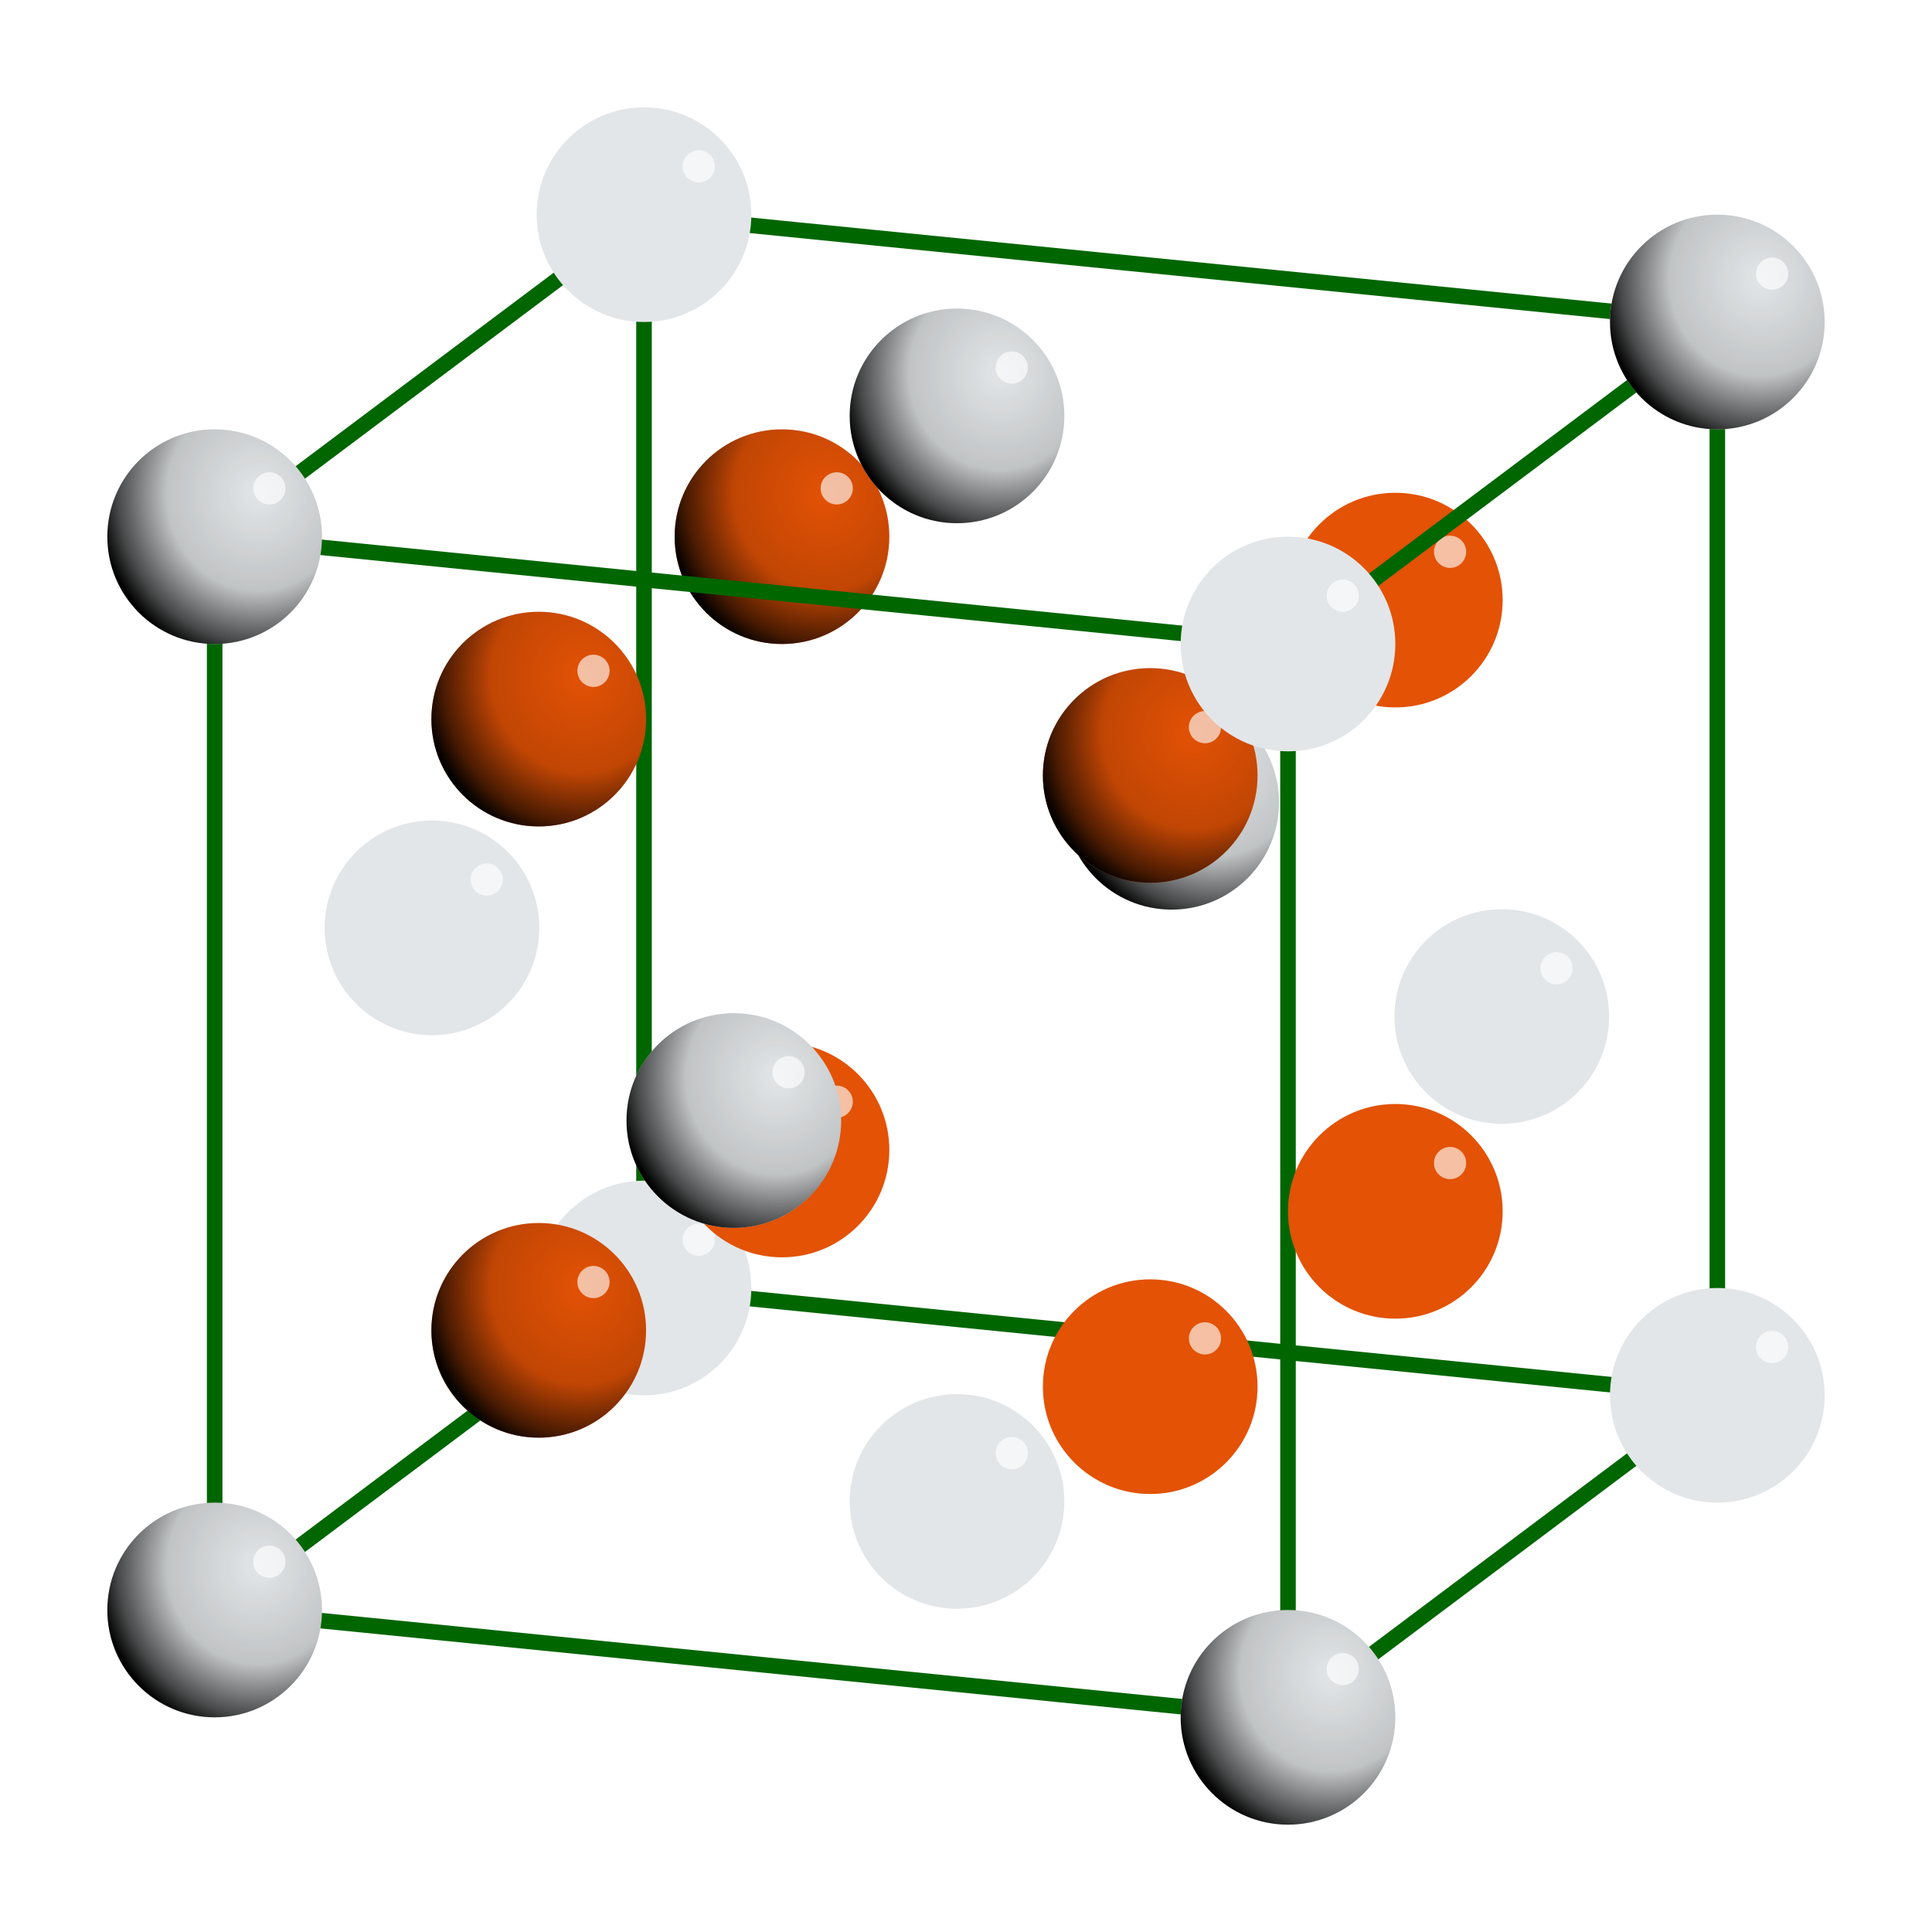 <?xml version="1.0" encoding="UTF-8"?>
<!-- Created with Inkscape (http://www.inkscape.org/) --><svg width="360" height="360" id="svg2" version="1.1" inkscape:version="0.48.5 r" sodipodi:docname="SM_6_61.svg" xmlns:dc="http://purl.org/dc/elements/1.1/" xmlns:cc="http://creativecommons.org/ns#" xmlns:rdf="http://www.w3.org/1999/02/22-rdf-syntax-ns#" xmlns:svg="http://www.w3.org/2000/svg" xmlns="http://www.w3.org/2000/svg" xmlns:xlink="http://www.w3.org/1999/xlink" xmlns:sodipodi="http://sodipodi.sourceforge.net/DTD/sodipodi-0.dtd" xmlns:inkscape="http://www.inkscape.org/namespaces/inkscape">
  <sodipodi:namedview id="base" pagecolor="#ffffff" bordercolor="#666666" borderopacity="1.0" inkscape:pageopacity="0.0" inkscape:pageshadow="2" inkscape:zoom="0.93877989" inkscape:cx="202.27214" inkscape:cy="88.725552" inkscape:document-units="px" inkscape:current-layer="layer2" showgrid="true" inkscape:window-width="1440" inkscape:window-height="847" inkscape:window-x="0" inkscape:window-y="25" inkscape:window-maximized="1" fit-margin-top="20" fit-margin-right="20" fit-margin-bottom="20" fit-margin-left="20" inkscape:snap-center="false" inkscape:snap-grids="false" inkscape:object-nodes="false" inkscape:snap-midpoints="false" inkscape:object-paths="true" inkscape:snap-object-midpoints="true" inkscape:snap-intersection-paths="true" inkscape:snap-nodes="true">
    <inkscape:grid originy="-140px" originx="-120px" snapvisiblegridlinesonly="true" enabled="true" visible="true" empspacing="5" id="grid3100" type="xygrid"/>
  </sodipodi:namedview>
  <defs id="defs4">
    <linearGradient id="linearGradient4589">
      <stop style="stop-color:#000000;stop-opacity:0;" offset="0" id="stop4591"/>
      <stop style="stop-color:#020202;stop-opacity:0.15;" offset="0.563" id="stop4595"/>
      <stop id="stop4599" offset="0.867" style="stop-color:#000000;stop-opacity:0.685;"/>
      <stop style="stop-color:#000000;stop-opacity:1;" offset="1" id="stop4597"/>
    </linearGradient>
    <filter color-interpolation-filters="sRGB" height="1.967" y="-0.484" width="1.967" x="-0.484" id="filter4231" inkscape:collect="always">
      <feGaussianBlur id="feGaussianBlur4233" stdDeviation="0.605" inkscape:collect="always"/>
    </filter>
    <linearGradient id="linearGradient4589-0">
      <stop id="stop4591-6" offset="0" style="stop-color:#000000;stop-opacity:0;"/>
      <stop id="stop4595-8" offset="0.563" style="stop-color:#020202;stop-opacity:0.15;"/>
      <stop style="stop-color:#000000;stop-opacity:0.685;" offset="0.867" id="stop4599-4"/>
      <stop id="stop4597-5" offset="1" style="stop-color:#000000;stop-opacity:1;"/>
    </linearGradient>
    <filter inkscape:collect="always" id="filter4231-8" x="-0.484" width="1.967" y="-0.484" height="1.967" color-interpolation-filters="sRGB">
      <feGaussianBlur inkscape:collect="always" stdDeviation="0.605" id="feGaussianBlur4233-9"/>
    </filter>
    <radialGradient r="10" fy="558.36" fx="214" cy="558.36" cx="214" gradientTransform="matrix(1.5,-1.210936e-7,1.2916651e-7,1.6,-107,-335.016)" gradientUnits="userSpaceOnUse" id="radialGradient3530" xlink:href="#linearGradient4589" inkscape:collect="always"/>
    <radialGradient r="10" fy="558.36" fx="214" cy="558.36" cx="214" gradientTransform="matrix(1.5,-1.210936e-7,1.2916651e-7,1.6,-107,-335.016)" gradientUnits="userSpaceOnUse" id="radialGradient3532" xlink:href="#linearGradient4589-0" inkscape:collect="always"/>
  </defs>
  <defs><style>.coloredmF0{fill:#7BA0B7}.coloredm0{fill:#7BA0B7;stroke:#7BA0B7}.coloredmF1{fill:#E35205}.coloredmF1L{fill:#fdcfb7}.coloredmS1{stroke:#E35205}.coloredm1{fill:#E35205;stroke:#E35205}.coloredmF2{fill:#8c008c}.coloredmF2L{fill:#ff8cff}.coloredmS2{stroke:#8c008c}.coloredm2{fill:#8c008c;stroke:#8c008c}.coloredmF3{fill:#060}.coloredmF3L{fill:#6f6}.coloredmS3{stroke:#060}.coloredm3{fill:#060;stroke:#060}.coloredmS4{stroke:#5C6670}.coloredmS4L{stroke:#e3e6e8}.coloredmS4D{stroke:#394046}.coloredmF4{fill:#5C6670}.coloredmF4L{fill:#e3e6e8}.coloredmF4D{fill:#394046}.coloredm4{stroke:#5C6670;fill:#5C6670}.coloredmS5{stroke:#001489}.coloredmF5{fill:#001489}.coloredmF5L{fill:#bcc6ff}.coloredmF5D{fill:#00093d}.coloredm5{stroke:#001489;fill:#001489}.coloredmS6{stroke:#7b8fff}.coloredmF6{fill:#7b8fff}.coloredmF6L{fill:#fff}.coloredm6{stroke:#7b8fff;fill:#7b8fff}.coloredmS7{stroke:red}.coloredmF7{fill:red}.coloredmF7L{fill:#fff}.coloredm7{stroke:red;fill:red}.textAxis{font-size:32px;fill:#7BA0B7;writing-mode:lr-tb;font-family:"Liberation Sans",Arial,FreeSans,sans-serif}.textAnchorStart{text-anchor:start}.textAnchorMiddle{text-anchor:middle;text-align:center}.textAnchorEnd{text-anchor:end}.textArrowS{font-size:26px;writing-mode:lr-tb;font-family:"Liberation Sans",Arial,FreeSans,sans-serif}.textDescrS{font-size:23px;writing-mode:lr-tb;font-family:"Liberation Sans",Arial,FreeSans,sans-serif}.textDescrM{font-size:29px;writing-mode:lr-tb;font-family:"Liberation Sans",Arial,FreeSans,sans-serif}.textDescrX{font-size:35px;writing-mode:lr-tb;font-family:"Liberation Sans",Arial,FreeSans,sans-serif}.latex{stroke-width:0}.latex line{stroke-width:0.398}.axis{fill:#7BA0B7;stroke:#7BA0B7;stroke-width:3.5;marker-end:url(#OELAxis2Mend)}.axisMarker{fill:#7BA0B7;stroke:#7BA0B7;stroke-dasharray:0,0}.arrowF5EndM{marker-end:url(#OELArrowF5MSend);stroke-width:5px}.arrowMarkerS{stroke-dasharray:0,0}.arrow1StartEndS{marker-start:url(#OELArrowP1Sstart);marker-end:url(#OELArrowP1Send);stroke-width:1.2px}.arrow1EndS{marker-end:url(#OELArrowP1Send);stroke-width:1.2px}.arrow2StartEndS{marker-start:url(#OELArrowP2Sstart);marker-end:url(#OELArrowP2Send);stroke-width:1.2px}.arrow2EndS{marker-end:url(#OELArrowP2Send);stroke-width:1.2px}.arrow3StartEndS{marker-start:url(#OELArrowP3Sstart);marker-end:url(#OELArrowP3Send);stroke-width:1.2px}.arrow3EndS{marker-end:url(#OELArrowP3Send);stroke-width:1.2px}.arrow4StartEndS{marker-start:url(#OELArrowN1Sstart);marker-end:url(#OELArrowN1Send);stroke-width:1.2px}.arrow4EndS{marker-end:url(#OELArrowN1Send);stroke-width:1.2px}.arrow5StartEndS{marker-start:url(#OELArrowN2Sstart);marker-end:url(#OELArrowN2Send);stroke-width:1.2px}.arrow5EndS{marker-end:url(#OELArrowN2Send);stroke-width:1.2px}.curve01M{stroke-width:3.6px;fill:none}.genericpath01S{stroke-width:2.2px;stroke-linecap:round;stroke-linejoin:round;fill:none}.genericshape01S{stroke-width:2.2px;stroke-linecap:round;stroke-linejoin:round}.genericpath01M{stroke-width:2.9px;stroke-linecap:round;stroke-linejoin:round;fill:none}.genericshape01M{stroke-width:2.9px;stroke-linecap:round;stroke-linejoin:round}.genericpath01X{stroke-width:3.6px;stroke-linecap:round;stroke-linejoin:round;fill:none}.genericshape01X{stroke-width:3.6px;stroke-linecap:round;stroke-linejoin:round}.strokeDashed{stroke-dasharray:5.8,11.6}.strokeDashed2{stroke-dasharray:7,7,0.5,7}.strokeDashRotAxis{stroke-dasharray:7,4.6,0.5,4.6}.opacityObj05{opacity:0.5}</style></defs><g transform="translate(-120,-552.36)" style="display:inline" inkscape:label="no-translate" id="layer2" inkscape:groupmode="layer">
    <g inkscape:tile-y0="552.35999" inkscape:tile-x0="200" inkscape:tile-h="20" inkscape:tile-w="20" inkscape:tile-cy="562.35999" inkscape:tile-cx="210" id="g9210" style="stroke:none;display:inline" transform="matrix(2,0,0,2,-154.286,-472.36)">
      <path class="coloredmF1" d="m 220,562.36 c 0,5.523 -4.477,10 -10,10 -5.523,0 -10,-4.477 -10,-10 0,-5.523 4.477,-10 10,-10 5.523,0 10,4.477 10,10 z" sodipodi:ry="10" sodipodi:rx="10" sodipodi:cy="562.35999" sodipodi:cx="210" id="path9212" sodipodi:type="arc"/>
      <path d="m 220,562.36 c 0,5.523 -4.477,10 -10,10 -5.523,0 -10,-4.477 -10,-10 0,-5.523 4.477,-10 10,-10 5.523,0 10,4.477 10,10 z" sodipodi:ry="10" sodipodi:rx="10" sodipodi:cy="562.35999" sodipodi:cx="210" id="path9214" style="color:#000000;fill:url(#radialGradient3530);fill-opacity:1;fill-rule:nonzero;stroke:none;stroke-width:1;marker:none;visibility:visible;display:inline;overflow:visible;enable-background:accumulate" sodipodi:type="arc"/>
      <path transform="translate(-0.4,-1)" d="m 217,558.86 c 0,0.828 -0.672,1.5 -1.5,1.5 -0.828,0 -1.5,-0.672 -1.5,-1.5 0,-0.828 0.672,-1.5 1.5,-1.5 0.828,0 1.5,0.672 1.5,1.5 z" sodipodi:ry="1.5" sodipodi:rx="1.5" sodipodi:cy="558.85999" sodipodi:cx="215.5" id="path9216" style="opacity:0.795;color:#000000;fill:#ffffff;fill-opacity:1;fill-rule:nonzero;stroke:none;stroke-width:1;marker:none;visibility:visible;display:inline;overflow:visible;filter:url(#filter4231);enable-background:accumulate" sodipodi:type="arc"/>
    </g>
    <use height="1052.36" width="1700" transform="translate(114.286,11.821)" id="use3508" xlink:href="#g9210" y="0" x="0"/>
    <use style="display:inline" height="1052.36" width="1700" transform="translate(98.327,109.493)" id="use4120" xlink:href="#g3605" y="0" x="0"/>
    <path id="path3598" d="m 160,652.36 0,200 m 80,-260 0,200 m 200,-180 0,200 m -80,60 0,-200 m -200,-20 200,20 80,-60 -200,-20 z m 0,200 200,20 80,-60 -200,-20 z" class="genericpath01M coloredmS3" inkscape:connector-curvature="0"/>
    <g style="stroke:none;display:inline" id="g3605" inkscape:tile-cx="210" inkscape:tile-cy="562.35999" inkscape:tile-w="20" inkscape:tile-h="20" inkscape:tile-x0="200" inkscape:tile-y0="552.35999" transform="matrix(2,0,0,2,-180,-532.36)">
      <path sodipodi:type="arc" id="path3607" sodipodi:cx="210" sodipodi:cy="562.35999" sodipodi:rx="10" sodipodi:ry="10" d="m 220,562.36 c 0,5.523 -4.477,10 -10,10 -5.523,0 -10,-4.477 -10,-10 0,-5.523 4.477,-10 10,-10 5.523,0 10,4.477 10,10 z" class="coloredmF4L"/>
      <path sodipodi:type="arc" style="color:#000000;fill:url(#radialGradient3532);fill-opacity:1;fill-rule:nonzero;stroke:none;stroke-width:1;marker:none;visibility:visible;display:inline;overflow:visible;enable-background:accumulate" id="path3609" sodipodi:cx="210" sodipodi:cy="562.35999" sodipodi:rx="10" sodipodi:ry="10" d="m 220,562.36 c 0,5.523 -4.477,10 -10,10 -5.523,0 -10,-4.477 -10,-10 0,-5.523 4.477,-10 10,-10 5.523,0 10,4.477 10,10 z"/>
      <path sodipodi:type="arc" style="opacity:0.795;color:#000000;fill:#ffffff;fill-opacity:1;fill-rule:nonzero;stroke:none;stroke-width:1;marker:none;visibility:visible;display:inline;overflow:visible;filter:url(#filter4231-8);enable-background:accumulate" id="path3611" sodipodi:cx="215.5" sodipodi:cy="558.85999" sodipodi:rx="1.5" sodipodi:ry="1.5" d="m 217,558.86 c 0,0.828 -0.672,1.5 -1.5,1.5 -0.828,0 -1.5,-0.672 -1.5,-1.5 0,-0.828 0.672,-1.5 1.5,-1.5 0.828,0 1.5,0.672 1.5,1.5 z" transform="translate(-0.4,-1)"/>
    </g>
    <use style="display:inline" x="0" y="0" xlink:href="#g3605" id="use3666" transform="translate(-80,60)" width="1700" height="1052.36"/>
    <use x="0" y="0" xlink:href="#g9210" id="use3506" transform="translate(68.613,44.493)" width="1700" height="1052.36"/>
    <use style="display:inline" height="1052.36" width="1700" transform="translate(120,80)" id="use3668" xlink:href="#g3605" y="0" x="0"/>
    <use style="display:inline" x="0" y="0" xlink:href="#g3605" id="use3670" transform="translate(200,20)" width="1700" height="1052.36"/>
    <use style="display:inline" height="1052.36" width="1700" transform="translate(200,220)" id="use3672" xlink:href="#g3605" y="0" x="0"/>
    <use style="display:inline" x="0" y="0" xlink:href="#g3605" id="use3674" transform="translate(120,280)" width="1700" height="1052.36"/>
    <use style="display:inline" x="0" y="0" xlink:href="#g3605" id="use3680" transform="translate(1.4e-5,200)" width="1700" height="1052.36"/>
    <use style="display:inline" height="1052.36" width="1700" transform="translate(-80,260)" id="use3682" xlink:href="#g3605" y="0" x="0"/>
    <use style="display:inline" height="1052.36" width="1700" transform="translate(-39.509,132.89)" id="use4102" xlink:href="#g3605" y="0" x="0"/>
    <use height="1052.36" width="1700" transform="translate(0,114.286)" id="use3528" xlink:href="#g9210" y="0" x="0"/>
    <use x="0" y="0" xlink:href="#g3605" id="use4104" transform="translate(16.738,168.794)" width="1700" height="1052.36" style="display:inline"/>
    <use style="display:inline" height="1052.36" width="1700" transform="translate(58.327,239.769)" id="use4108" xlink:href="#g3605" y="0" x="0"/>
    <use x="0" y="0" xlink:href="#g3605" id="use4110" transform="translate(58.327,37.493)" width="1700" height="1052.36" style="display:inline"/>
    <use style="display:inline" height="1052.36" width="1700" transform="translate(159.836,149.414)" id="use4116" xlink:href="#g3605" y="0" x="0"/>
    <use height="1052.36" width="1700" transform="translate(-45.327,33.995)" id="use9226" xlink:href="#g9210" y="0" x="0"/>
    <use x="0" y="0" xlink:href="#g9210" id="use3522" transform="translate(114.286,125.714)" width="1700" height="1052.36"/>
    <use x="0" y="0" xlink:href="#g9210" id="use3524" transform="translate(-45.327,147.888)" width="1700" height="1052.36"/>
    <use height="1052.36" width="1700" transform="translate(68.613,158.386)" id="use3526" xlink:href="#g9210" y="0" x="0"/>
  </g>
  <switch transform="translate(-120,-552.36)" id="switch190">
    <g id="g192"/>
  </switch>
</svg>